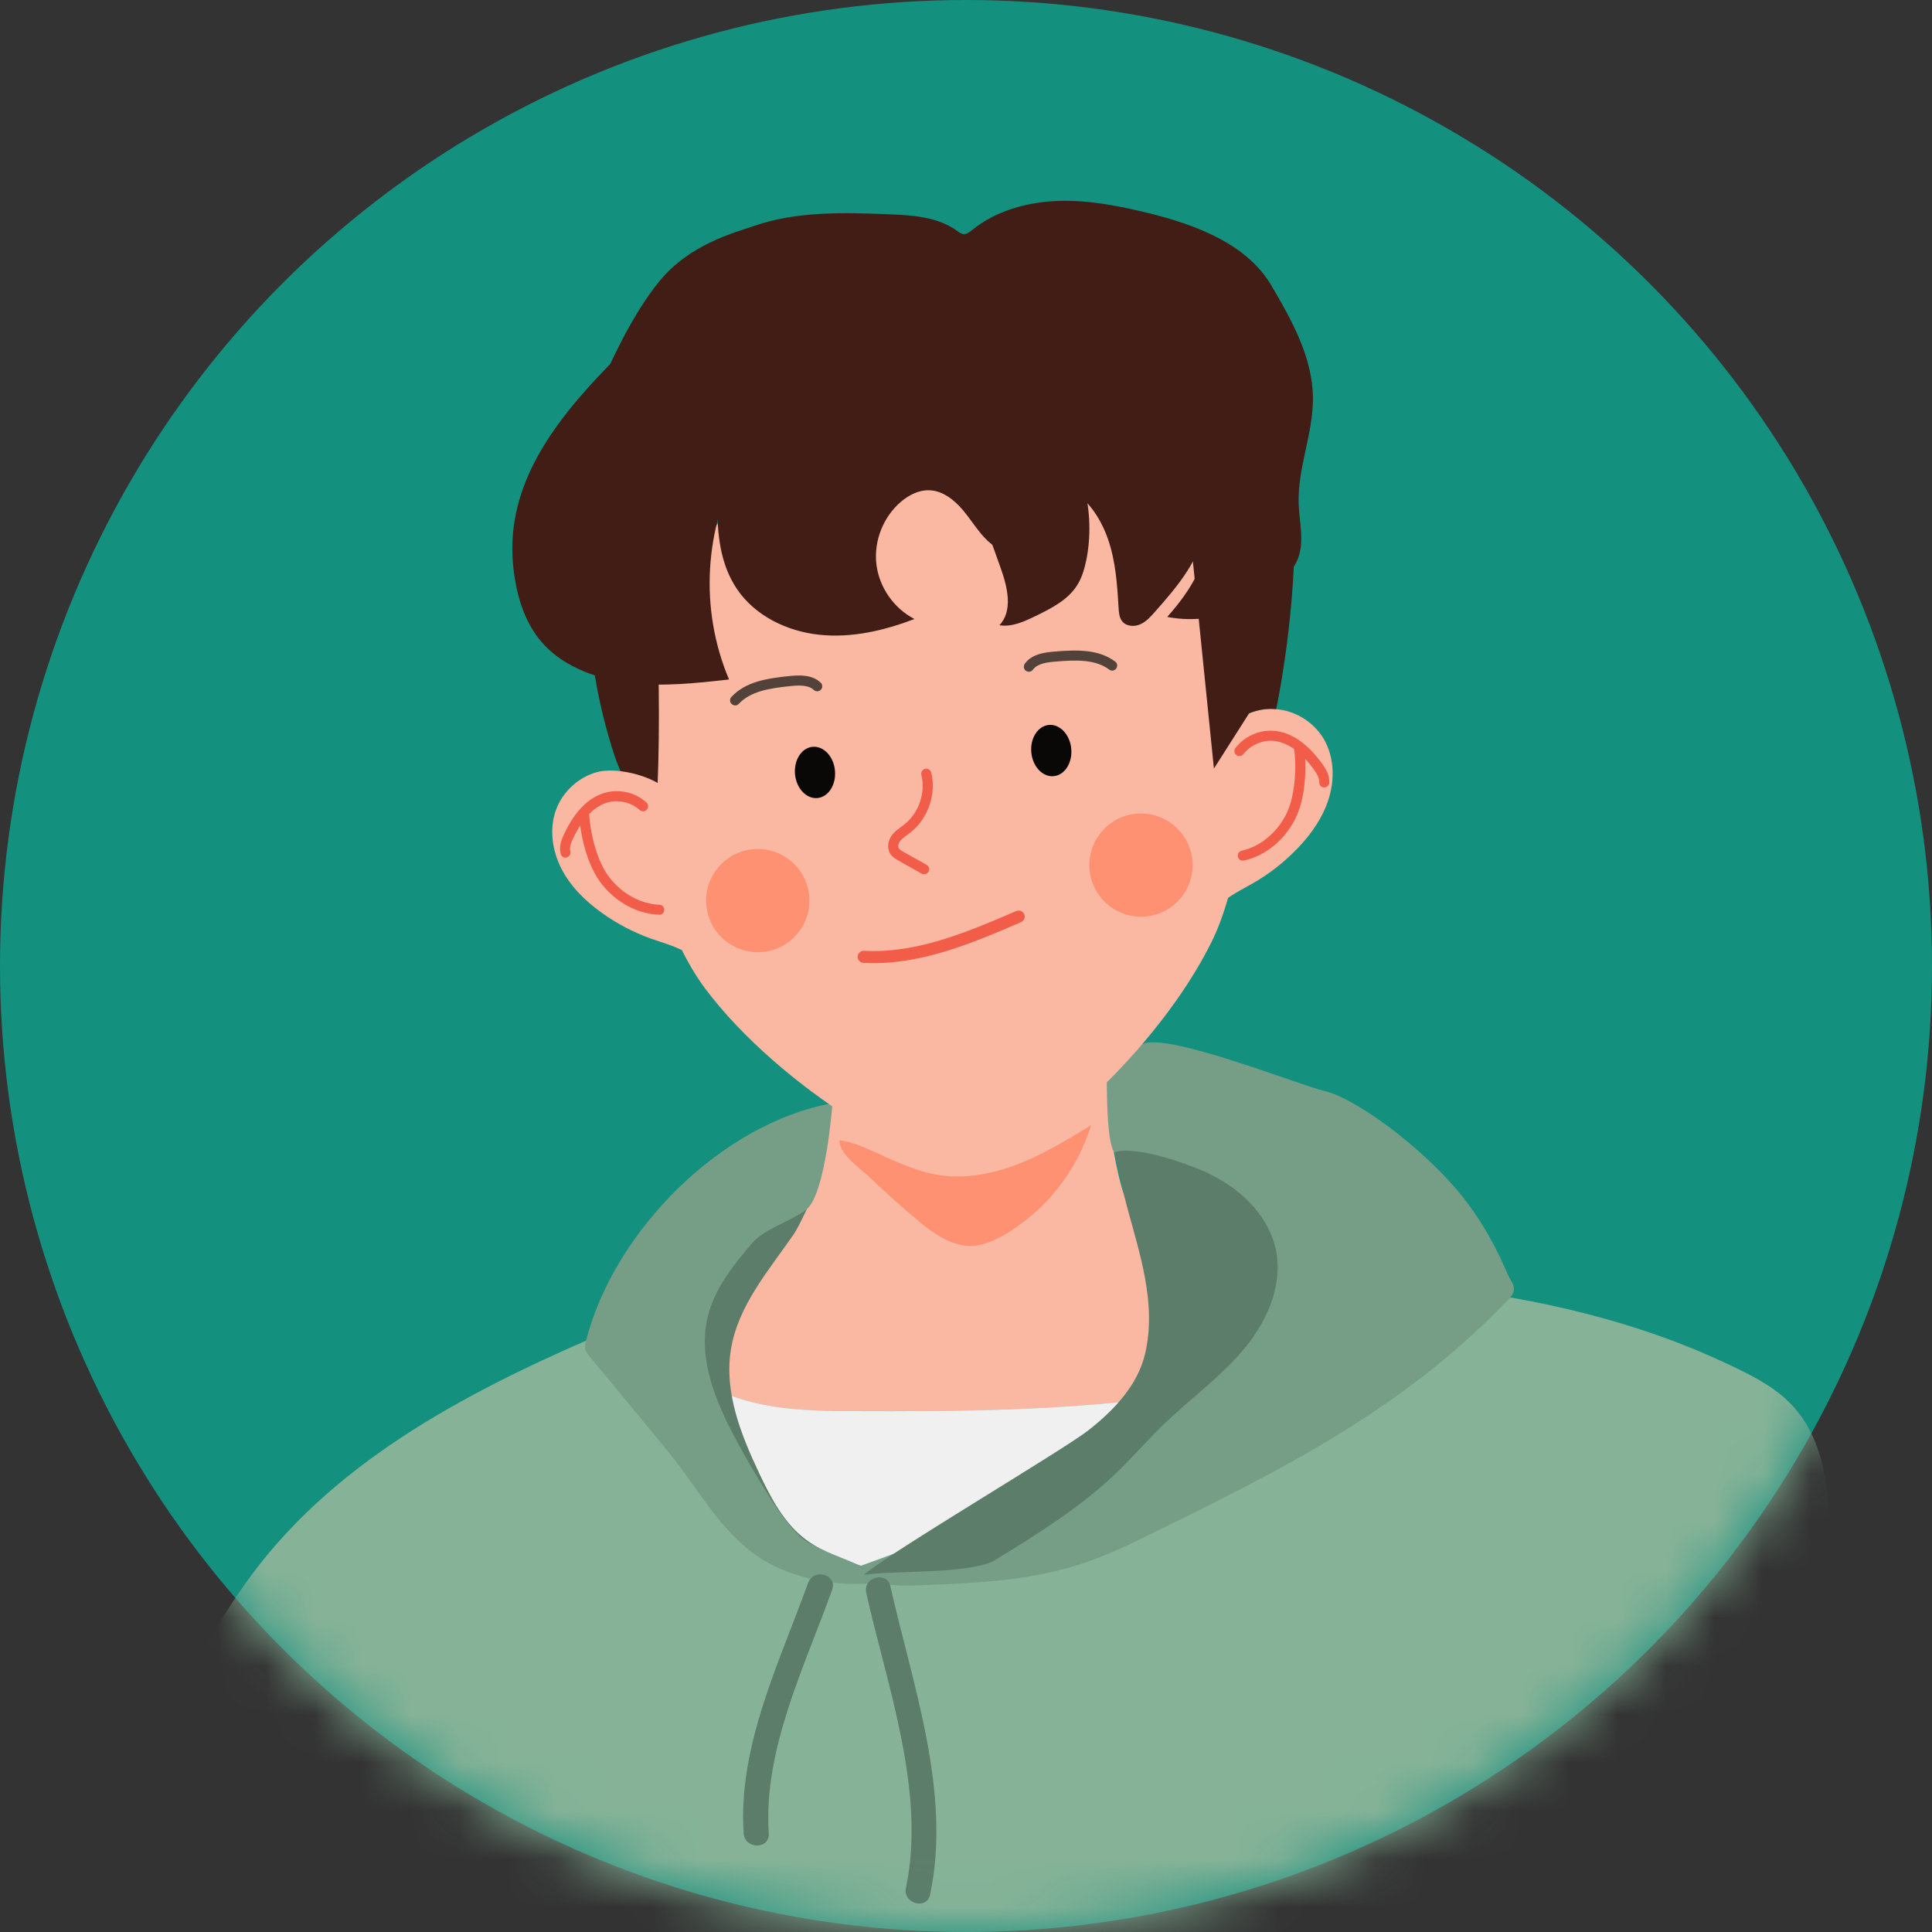 <svg width="40" height="40" viewBox="0 0 40 40" fill="none" xmlns="http://www.w3.org/2000/svg">
<rect x="0" y="0" width="40" height="40" fill="#333333" stroke="none"/>
<circle cx="20" cy="20" r="20" fill="#14907F"/>
<mask id="mask0_6955_28529" style="mask-type:alpha" maskUnits="userSpaceOnUse" x="0" y="0" width="40" height="40">
<circle cx="20" cy="20" r="20" fill="#D9D9D9"/>
</mask>
<g mask="url(#mask0_6955_28529)">
<path d="M16.991 25.819C15.594 26.329 14.209 26.873 12.839 27.453C10.073 28.622 7.264 30.005 5.399 32.359C4.541 33.443 3.919 34.689 3.304 35.925C3.194 36.142 3.084 36.377 3.111 36.622C3.148 36.948 3.418 37.189 3.676 37.392C8.788 41.433 15.588 42.939 22.091 42.513C26.134 42.247 30.145 41.275 33.785 39.496C34.873 38.964 35.959 38.333 36.68 37.361C37.735 35.937 37.832 34.041 37.87 32.268C37.895 31.14 37.863 29.886 37.083 29.072C36.777 28.755 36.385 28.539 35.99 28.346C31.971 26.373 27.303 26.373 22.826 26.413" fill="#86B398"/>
<path d="M24.386 28.883C24.857 28.265 25.129 27.783 25.135 27.656C25.154 27.222 23.528 25.727 23.215 24.552C22.901 23.377 22.876 22.152 22.949 20.943H17.156C17.228 22.152 17.206 23.377 16.89 24.552C16.576 25.727 14.969 27.21 14.969 27.656C14.969 27.783 14.938 28.24 14.977 28.831C15.764 29.174 16.713 29.211 17.596 29.216C19.863 29.226 22.149 29.209 24.388 28.883H24.386Z" fill="#FAB8A3"/>
<path d="M17.594 29.216C16.713 29.212 15.762 29.174 14.976 28.831C15.075 30.335 15.623 32.702 18.277 32.702C20.931 32.702 23.238 30.387 24.384 28.884C22.145 29.209 19.859 29.226 17.592 29.216H17.594Z" fill="#F0F0F0"/>
<path d="M18.993 25.262C19.323 25.536 19.701 25.81 20.129 25.794C20.374 25.783 20.605 25.677 20.816 25.553C21.659 25.055 22.305 24.232 22.59 23.296C22.081 23.607 21.57 23.919 21.011 24.126C20.453 24.334 19.838 24.43 19.259 24.294C19.037 24.243 18.825 24.16 18.615 24.076C18.237 23.927 17.774 23.651 17.38 23.609C17.363 23.89 17.835 24.209 18.017 24.386C18.333 24.689 18.661 24.982 18.997 25.262H18.993Z" fill="#FF9173"/>
<path d="M14.811 24.726C14.294 25.318 14.026 26.103 13.968 26.888C13.941 27.264 13.7 27.932 13.966 28.892C14.257 29.938 15.06 31.267 15.152 31.367C15.604 31.851 15.918 32.123 16.474 32.484C17.031 32.843 17.992 32.721 18.654 32.706C18.214 32.494 17.726 32.428 17.286 32.216C17.079 32.116 16.869 32.014 16.684 31.875C16.236 31.541 15.966 31.024 15.727 30.52C15.343 29.71 14.988 28.825 15.133 27.939C15.283 27.021 15.922 26.298 16.431 25.557C16.659 25.223 17.282 23.763 16.892 23.848C16.337 23.968 15.185 24.303 14.813 24.73L14.811 24.726Z" fill="#5D7D6B"/>
<path d="M16.69 25.046C16.379 25.279 15.828 25.441 15.575 25.736C15.185 26.19 14.794 26.676 14.653 27.26C14.441 28.128 14.817 29.025 15.241 29.811C15.455 30.21 15.683 30.601 15.924 30.98C16.113 31.279 16.314 31.576 16.572 31.817C16.808 32.039 17.442 32.247 17.735 32.384C18.071 32.542 18.071 32.617 18.426 32.731C17.504 32.901 16.406 32.731 15.639 32.191C14.873 31.649 14.406 30.748 13.808 30.023C13.272 29.375 12.739 28.726 12.203 28.078C12.17 28.036 12.134 27.993 12.12 27.941C12.103 27.881 12.12 27.814 12.134 27.754C12.718 25.484 14.931 23.258 17.236 22.841C17.236 22.841 17.097 24.741 16.69 25.046Z" fill="#769E87"/>
<path d="M27.423 22.588C28.027 22.729 29.311 23.643 30.148 24.616C30.872 25.457 31.198 26.373 31.254 26.462C31.304 26.541 31.356 26.628 31.341 26.718C31.329 26.799 31.269 26.865 31.211 26.925C29.037 29.187 26.576 30.414 23.702 31.822C23.262 32.038 22.814 32.241 22.344 32.393C21.24 32.746 20.054 32.787 18.887 32.827C18.322 32.845 17.583 32.683 17.02 32.702C19.398 31.869 21.998 30.898 23.989 29.415C24.736 28.859 26.072 24.872 25.534 24.604C25.096 24.386 23.343 24.255 23.069 23.859C22.901 23.618 22.918 22.405 22.918 22.405C22.928 22.347 23.607 21.643 23.644 21.622C24.122 21.35 26.917 22.472 27.421 22.588H27.423Z" fill="#769E87"/>
<path d="M25.052 24.311C25.71 24.627 26.288 25.196 26.423 25.914C26.56 26.647 26.211 27.395 25.727 27.964C25.243 28.532 24.629 28.973 24.093 29.49C23.757 29.816 23.449 30.173 23.111 30.497C22.367 31.211 21.483 31.757 20.607 32.297C20.117 32.598 18.451 32.511 17.884 32.606C18.399 32.154 22.012 30.023 22.538 29.61C23.063 29.197 23.553 28.682 23.707 28.032C23.954 26.981 23.588 25.937 23.327 24.959C23.227 24.589 23.076 23.854 23.076 23.854C23.53 23.707 24.649 24.114 25.056 24.309L25.052 24.311Z" fill="#5D7D6B"/>
<path d="M25.774 12.451C25.774 12.451 26.215 17.206 25.087 19.496C23.96 21.786 21.223 24.226 20.224 24.105C19.265 24.407 16.128 22.511 14.599 20.466C13.071 18.42 12.631 13.668 12.631 13.668L17.018 8.109L21.877 8.744L23.414 9.604L25.776 12.451H25.774Z" fill="#FAB8A3"/>
<path d="M12.251 10.543C12.036 12.181 12.177 13.877 12.661 15.453C12.831 16.008 13.088 16.597 13.585 16.832C13.757 14.093 13.466 11.508 13.638 8.769" fill="#411D16"/>
<path d="M13.751 16.303C13.441 16.047 12.75 15.881 12.364 15.985C11.977 16.089 11.649 16.39 11.512 16.766C11.369 17.158 11.431 17.607 11.62 17.978C11.809 18.35 12.116 18.653 12.455 18.896C12.766 19.12 13.111 19.301 13.474 19.432C13.753 19.531 14.045 19.604 14.29 19.77" fill="#FAB8A3"/>
<path d="M25.358 15.129C25.615 14.822 26.024 14.65 26.423 14.683C26.821 14.714 27.199 14.951 27.403 15.293C27.617 15.653 27.637 16.105 27.519 16.506C27.401 16.907 27.156 17.26 26.867 17.561C26.601 17.839 26.296 18.08 25.964 18.273C25.708 18.423 25.432 18.547 25.225 18.757" fill="#FAB8A3"/>
<path d="M17.287 15.954C17.314 16.246 17.152 16.502 16.923 16.523C16.695 16.543 16.487 16.323 16.46 16.03C16.433 15.738 16.595 15.482 16.824 15.462C17.052 15.441 17.26 15.661 17.287 15.954Z" fill="#0A0807"/>
<path d="M22.179 15.501C22.206 15.794 22.044 16.049 21.815 16.07C21.587 16.091 21.379 15.871 21.352 15.578C21.325 15.285 21.487 15.03 21.716 15.009C21.944 14.988 22.152 15.208 22.179 15.501Z" fill="#0A0807"/>
<path d="M19.139 18.099C19.118 18.099 19.097 18.097 19.078 18.086L18.607 17.82C18.549 17.787 18.47 17.744 18.424 17.663C18.36 17.549 18.383 17.395 18.48 17.274C18.535 17.208 18.599 17.162 18.661 17.117C18.682 17.102 18.703 17.087 18.721 17.071C19.023 16.836 19.168 16.413 19.076 16.043C19.062 15.987 19.097 15.931 19.153 15.916C19.209 15.904 19.265 15.937 19.28 15.993C19.39 16.44 19.213 16.951 18.85 17.235C18.827 17.252 18.806 17.268 18.784 17.285C18.73 17.324 18.68 17.362 18.642 17.405C18.607 17.449 18.582 17.517 18.607 17.561C18.624 17.592 18.669 17.617 18.711 17.64L19.184 17.906C19.234 17.935 19.253 17.997 19.224 18.047C19.207 18.078 19.176 18.097 19.143 18.099H19.139Z" fill="#F15D49"/>
<path d="M27.427 16.303C27.427 16.303 27.417 16.303 27.411 16.303C27.353 16.298 27.309 16.251 27.313 16.192C27.317 16.105 27.261 16.014 27.199 15.927C26.927 15.553 26.64 15.356 26.346 15.337C26.119 15.325 25.883 15.433 25.743 15.613C25.708 15.659 25.644 15.667 25.598 15.634C25.552 15.599 25.544 15.534 25.577 15.489C25.758 15.25 26.059 15.113 26.358 15.129C26.717 15.152 27.058 15.379 27.367 15.804C27.452 15.921 27.529 16.051 27.521 16.203C27.519 16.255 27.477 16.296 27.427 16.3V16.303Z" fill="#F15D49"/>
<path d="M25.739 17.818C25.687 17.822 25.64 17.789 25.629 17.737C25.617 17.681 25.652 17.625 25.708 17.613C26.084 17.53 26.424 17.253 26.622 16.873C26.811 16.506 26.846 15.927 26.796 15.518C26.79 15.461 26.829 15.41 26.887 15.401C26.944 15.397 26.995 15.434 27.004 15.493C27.054 15.902 27.033 16.535 26.809 16.969C26.584 17.403 26.19 17.721 25.756 17.816C25.752 17.816 25.748 17.816 25.743 17.816L25.739 17.818Z" fill="#F15D49"/>
<path d="M11.718 17.756C11.668 17.76 11.62 17.729 11.608 17.677C11.57 17.527 11.622 17.386 11.685 17.256C11.911 16.78 12.202 16.494 12.553 16.406C12.843 16.334 13.163 16.413 13.385 16.616C13.427 16.655 13.431 16.72 13.391 16.763C13.352 16.805 13.288 16.809 13.244 16.77C13.076 16.616 12.822 16.554 12.602 16.608C12.316 16.68 12.071 16.927 11.871 17.345C11.826 17.44 11.786 17.54 11.807 17.625C11.822 17.681 11.786 17.737 11.732 17.752C11.728 17.752 11.722 17.754 11.718 17.754V17.756Z" fill="#F15D49"/>
<path d="M13.657 18.937C13.657 18.937 13.648 18.937 13.644 18.937C13.2 18.923 12.756 18.684 12.454 18.298C12.153 17.912 12.016 17.293 11.992 16.882C11.987 16.824 12.033 16.78 12.089 16.772C12.147 16.768 12.195 16.811 12.199 16.869C12.226 17.283 12.365 17.845 12.621 18.171C12.884 18.51 13.271 18.717 13.653 18.732C13.711 18.732 13.754 18.782 13.752 18.84C13.752 18.892 13.709 18.935 13.659 18.939L13.657 18.937Z" fill="#F15D49"/>
<path d="M23.036 13.884C23.011 13.886 22.986 13.879 22.965 13.863C22.677 13.649 22.278 13.661 21.859 13.697C21.678 13.711 21.477 13.738 21.385 13.865C21.352 13.911 21.288 13.921 21.24 13.888C21.194 13.854 21.184 13.79 21.217 13.742C21.36 13.543 21.614 13.508 21.842 13.489C22.301 13.452 22.743 13.439 23.088 13.697C23.134 13.73 23.144 13.796 23.109 13.842C23.09 13.867 23.063 13.882 23.034 13.884H23.036Z" fill="#52423A"/>
<path d="M15.229 14.606C15.253 14.604 15.276 14.594 15.295 14.573C15.54 14.311 15.934 14.249 16.352 14.206C16.532 14.187 16.734 14.176 16.848 14.284C16.89 14.324 16.956 14.322 16.995 14.28C17.035 14.239 17.033 14.172 16.991 14.133C16.813 13.965 16.557 13.975 16.331 13.998C15.872 14.046 15.436 14.114 15.143 14.43C15.104 14.471 15.106 14.538 15.15 14.577C15.172 14.598 15.201 14.606 15.231 14.604L15.229 14.606Z" fill="#52423A"/>
<path d="M24.687 17.812C24.741 18.4 24.309 18.921 23.721 18.975C23.133 19.029 22.612 18.597 22.558 18.009C22.504 17.422 22.936 16.901 23.524 16.847C24.111 16.793 24.633 17.224 24.687 17.812Z" fill="#FF9173"/>
<path d="M16.753 18.547C16.807 19.135 16.375 19.656 15.787 19.71C15.2 19.764 14.678 19.332 14.624 18.744C14.57 18.157 15.002 17.636 15.59 17.582C16.178 17.528 16.699 17.96 16.753 18.547Z" fill="#FF9173"/>
<path d="M17.882 19.81C18.995 19.872 20.066 19.419 21.09 18.977" stroke="#F15D49" stroke-width="0.25" stroke-linecap="round" stroke-linejoin="round"/>
<path d="M16.73 32.773C16.134 34.429 15.274 36.159 15.397 37.959C15.42 38.291 15.939 38.294 15.916 37.959C15.8 36.225 16.657 34.51 17.23 32.912C17.343 32.596 16.842 32.461 16.73 32.775V32.773Z" fill="#5D7D6B"/>
<path d="M17.934 32.98C18.368 34.911 19.176 37.104 18.756 39.087C18.688 39.413 19.188 39.552 19.257 39.224C19.703 37.118 18.895 34.884 18.434 32.841C18.362 32.515 17.861 32.654 17.934 32.978V32.98Z" fill="#5D7D6B"/>
<path d="M24.691 11.56L25.133 15.912L25.86 14.77C25.86 14.77 26.121 14.643 26.422 14.683C26.422 14.683 26.873 12.586 26.794 10.534C26.715 8.483 22.606 6.905 21.09 6.826C19.575 6.747 18.183 7.852 18.183 7.852L24.691 11.56Z" fill="#411D16"/>
<path d="M20.363 10.769C20.48 11.095 20.596 11.421 20.714 11.749C20.856 12.146 20.98 12.64 20.692 12.945C20.953 12.987 21.209 12.866 21.445 12.752C21.769 12.594 22.11 12.422 22.303 12.114C22.401 11.959 22.452 11.778 22.49 11.6C22.687 10.62 22.427 9.556 21.798 8.78" fill="#411D16"/>
<path d="M12.631 7.54C11.379 8.821 10.413 10.161 10.64 11.851C10.712 12.395 10.883 12.951 11.281 13.367C11.722 13.828 12.396 14.068 13.069 14.143C13.742 14.218 14.423 14.143 15.094 14.068C14.479 12.613 14.575 10.929 15.351 9.536" fill="#411D16"/>
<path d="M15.453 8.842C14.996 9.205 14.874 9.847 14.857 10.431C14.841 11.043 14.913 11.687 15.258 12.195C15.634 12.752 16.296 13.072 16.965 13.142C17.633 13.213 18.306 13.055 18.933 12.816C18.505 12.596 18.198 12.154 18.144 11.676C18.09 11.199 18.287 10.698 18.655 10.387C18.819 10.248 19.024 10.144 19.238 10.15C19.515 10.159 19.755 10.347 19.934 10.559C20.113 10.771 20.254 11.016 20.457 11.205C20.546 11.288 20.648 11.359 20.767 11.388C21.045 11.456 21.333 11.265 21.481 11.018C21.628 10.771 21.672 10.478 21.738 10.2C21.753 10.14 21.771 10.073 21.826 10.04C21.892 9.999 21.977 10.026 22.048 10.061C22.482 10.273 22.779 10.7 22.938 11.157C23.098 11.614 23.131 12.102 23.159 12.584C23.165 12.683 23.173 12.791 23.237 12.868C23.323 12.97 23.485 12.98 23.607 12.926C23.73 12.872 23.823 12.768 23.91 12.669C24.384 12.135 24.88 11.552 24.953 10.842C25.094 11.55 24.645 12.235 24.166 12.773C25.034 12.939 25.976 12.634 26.585 11.992C26.703 11.867 26.811 11.726 26.873 11.564C27.008 11.211 26.902 10.817 26.888 10.439C26.859 9.698 27.189 8.981 27.183 8.238C27.176 7.401 26.747 6.633 26.323 5.912C25.818 5.055 24.778 4.662 23.815 4.421C23.192 4.268 22.556 4.139 21.917 4.16C21.275 4.181 20.625 4.359 20.127 4.762C20.073 4.806 20.013 4.853 19.946 4.847C19.899 4.843 19.857 4.81 19.818 4.781C19.417 4.488 18.887 4.455 18.391 4.436C17.457 4.399 16.497 4.372 15.615 4.677C15.2 4.82 14.276 5.055 13.647 5.829C12.787 6.888 12.249 8.533 12.226 8.406" fill="#411D16"/>
<path d="M14.186 7.779C13.895 7.922 13.696 8.211 13.592 8.52C13.488 8.828 13.468 9.156 13.449 9.48C13.439 9.683 13.43 9.897 13.524 10.075C13.663 10.341 13.987 10.457 14.288 10.47C14.859 10.495 15.417 10.231 15.835 9.841C16.252 9.45 16.545 8.944 16.771 8.418C16.877 8.171 16.971 7.877 16.838 7.644C16.775 7.536 16.676 7.457 16.576 7.382C16.254 7.137 15.885 6.878 15.482 6.934" fill="#411D16"/>
</g>
</svg>
